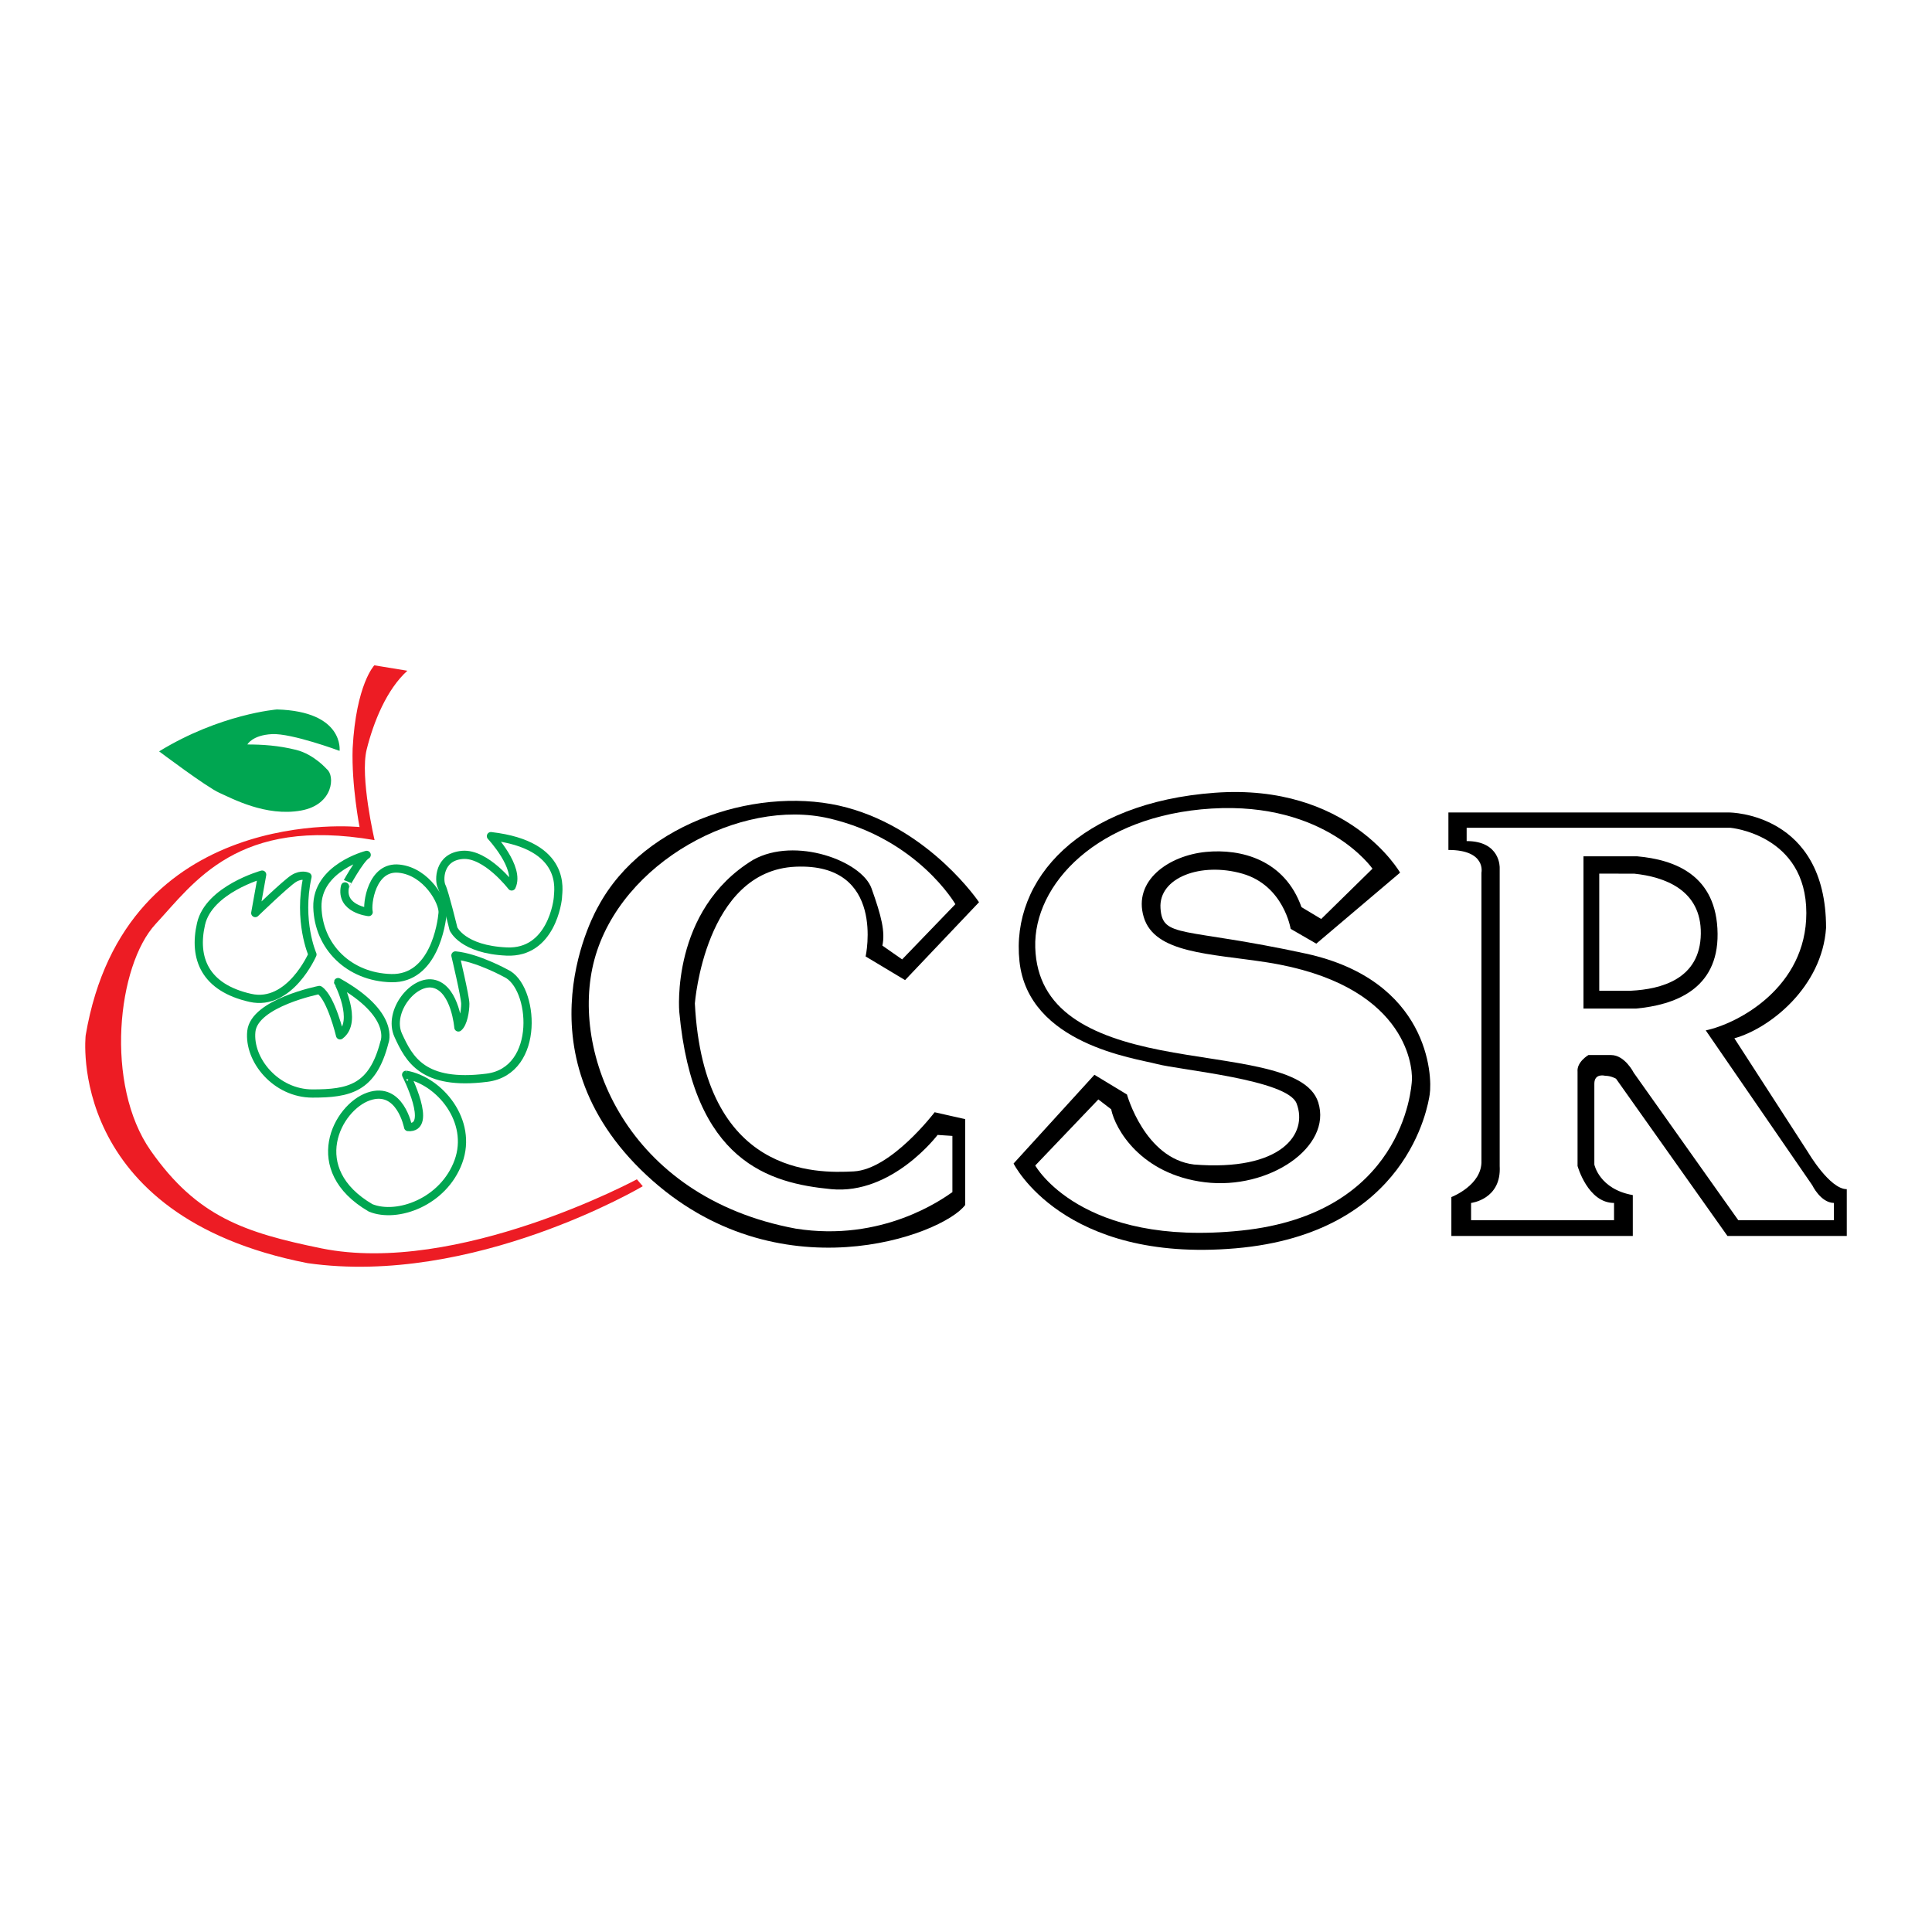 <?xml version="1.0" encoding="utf-8"?>
<!-- Generator: Adobe Illustrator 13.0.0, SVG Export Plug-In . SVG Version: 6.00 Build 14948)  -->
<!DOCTYPE svg PUBLIC "-//W3C//DTD SVG 1.0//EN" "http://www.w3.org/TR/2001/REC-SVG-20010904/DTD/svg10.dtd">
<svg version="1.0" id="Layer_1" xmlns="http://www.w3.org/2000/svg" xmlns:xlink="http://www.w3.org/1999/xlink" x="0px" y="0px"
	 width="192.756px" height="192.756px" viewBox="0 0 192.756 192.756" enable-background="new 0 0 192.756 192.756"
	 xml:space="preserve">
<g>
	<polygon fill-rule="evenodd" clip-rule="evenodd" fill="#FFFFFF" points="0,0 192.756,0 192.756,192.756 0,192.756 0,0 	"/>
	<path fill-rule="evenodd" clip-rule="evenodd" d="M144.507,81.062h28.038c0,0,9.642,0.018,9.642,11.511
		c-0.394,5.902-5.607,10.035-9.149,11.018l7.378,11.412c0,0,2.14,3.641,3.837,3.641v4.67h-11.904l-11.116-15.689
		c0,0-0.492-0.295-1.082-0.295c0,0-1.083-0.295-1.083,0.787v8.068c0,0,0.492,2.459,3.837,3.049v4.08h-18.102v-3.883
		c0,0,3.099-1.182,3.001-3.641V87.063c0,0,0.487-2.263-3.296-2.263V81.062L144.507,81.062z"/>
	<path fill-rule="evenodd" clip-rule="evenodd" fill="#FFFFFF" d="M146.327,82.587h26.315c0,0,7.576,0.678,7.576,8.509
		c0,7.41-6.789,11.019-10.035,11.707l10.625,15.445c0,0,0.836,1.75,2.164,1.771v1.721h-9.543l-10.428-14.707
		c0,0-0.886-1.77-2.263-1.77h-2.263c0,0-1.181,0.688-1.082,1.672v9.395c0,0,1.021,3.689,3.64,3.689v1.721H146.77v-1.721
		c0,0,3.05-0.344,2.854-3.689V86.571c0,0,0.09-2.656-3.296-2.656V82.587L146.327,82.587z"/>
	<path fill-rule="evenodd" clip-rule="evenodd" d="M163.239,100.623c3.771-0.352,8.182-1.875,8.125-7.461
		c-0.06-5.873-4.304-7.398-8.031-7.728h-5.349v15.188H163.239L163.239,100.623z"/>
	<path fill-rule="evenodd" clip-rule="evenodd" d="M139.687,87.063c0,0-5.116-8.953-18.495-7.969
		c-13.38,0.984-20.365,8.559-19.479,16.823c0.886,8.265,11.564,9.667,13.675,10.231c2.311,0.619,13.047,1.553,13.97,3.936
		c1.185,3.061-1.548,6.795-10.231,6.1c-4.919-0.592-6.689-6.986-6.689-6.986l-3.247-1.967l-8.067,8.854c0,0,4.92,9.938,22.136,8.461
		c17.217-1.475,19.215-14.277,19.381-15.348c0.292-1.883-0.099-11.412-12.396-14.067c-12.298-2.656-14.266-1.476-14.462-4.525
		s4.033-4.624,8.165-3.443s4.821,5.509,4.821,5.509l2.558,1.476L139.687,87.063L139.687,87.063z"/>
	<path fill-rule="evenodd" clip-rule="evenodd" fill="#FFFFFF" d="M162.738,98.844c2.949-0.15,6.893-1.131,6.953-5.682
		c0.06-4.413-3.677-5.681-6.628-5.995l-3.505-0.006v11.683H162.738L162.738,98.844z"/>
	<path fill-rule="evenodd" clip-rule="evenodd" fill="#FFFFFF" d="M136.932,86.669c0,0-4.624-6.689-16.035-6.001
		c-11.412,0.688-17.808,7.575-17.61,13.871c0.196,6.296,5.509,8.855,12.494,10.232s14.579,1.541,15.74,5.213
		c1.407,4.449-4.919,8.756-11.313,7.969s-8.952-5.312-9.346-7.279l-1.279-0.984l-6.296,6.592c0,0,4.525,8.166,20.562,6.492
		c16.035-1.672,16.98-14.062,17.02-15.051c0.059-1.502-0.689-9.543-14.462-11.708c-5.706-0.885-11.215-0.885-12.298-4.525
		c-1.082-3.64,2.497-6.129,6.198-6.493c3.526-0.346,7.87,0.787,9.543,5.509l1.968,1.18L136.932,86.669L136.932,86.669z"/>
	<path fill-rule="evenodd" clip-rule="evenodd" d="M90.3,97.785l7.378-7.771c0,0-4.82-7.182-13.183-9.444
		c-8.362-2.262-20.2,1.234-24.824,9.892c0,0-8.472,14.392,4.853,26.804c12.988,12.098,29.513,6,31.776,2.951v-8.559l-3.05-0.689
		c0,0-4.329,5.705-8.067,5.902c-3.738,0.197-14.971,0.463-15.856-16.754c0,0,1.001-13.251,10.052-13.645s6.985,8.953,6.985,8.953
		L90.3,97.785L90.3,97.785z"/>
	<path fill-rule="evenodd" clip-rule="evenodd" fill="#FFFFFF" d="M90.005,95.72l5.312-5.509c0,0-3.738-6.493-12.592-8.559
		c-8.854-2.066-20.776,4.346-23.415,14.068c-2.513,9.258,3.148,23.709,20.069,26.858c8.657,1.377,14.658-2.951,15.642-3.641v-5.607
		l-1.476-0.098c0,0-4.525,6-10.625,5.41c-6.1-0.59-13.776-2.676-15.15-17.709c0,0-0.886-10.132,7.378-15.15
		c4.198-2.336,10.822,0.099,11.806,2.854c0.984,2.754,1.377,4.328,1.082,5.706L90.005,95.72L90.005,95.72z"/>
	
		<path fill-rule="evenodd" clip-rule="evenodd" fill="#FFFFFF" stroke="#00A651" stroke-width="0.82" stroke-linecap="round" stroke-linejoin="round" stroke-miterlimit="2.613" d="
		M45.734,102.508c0,0-0.295-3.738-2.361-4.328s-4.722,2.754-3.64,5.115c1.083,2.361,2.45,5.045,8.854,4.23
		c5.411-0.689,4.722-9.148,1.869-10.428c0,0-2.853-1.574-5.018-1.771c0,0,0.984,4.132,0.984,4.82
		C46.423,100.836,46.226,102.115,45.734,102.508L45.734,102.508z"/>
	
		<path fill-rule="evenodd" clip-rule="evenodd" fill="#FFFFFF" stroke="#00A651" stroke-width="0.82" stroke-linecap="round" stroke-linejoin="round" stroke-miterlimit="2.613" d="
		M40.717,112.445c0,0-0.787-4.133-3.935-3.051c-3.148,1.082-6.395,7.279,0.197,11.117c2.656,1.082,7.28-0.59,8.756-4.623
		c1.476-4.035-1.869-8.068-5.214-8.658C40.52,107.23,43.275,112.641,40.717,112.445L40.717,112.445z"/>
	
		<path fill-rule="evenodd" clip-rule="evenodd" fill="#FFFFFF" stroke="#00A651" stroke-width="0.82" stroke-linecap="round" stroke-linejoin="round" stroke-miterlimit="2.613" d="
		M33.929,103.295c0,0-0.885-3.738-2.066-4.525c0,0-6.493,1.279-6.788,4.133c-0.295,2.852,2.459,6.197,6.099,6.197
		c3.641,0,6.001-0.492,7.182-5.115c0,0,1.18-2.756-4.624-6.002C33.732,97.982,35.798,101.918,33.929,103.295L33.929,103.295z"/>
	
		<path fill-rule="evenodd" clip-rule="evenodd" fill="#FFFFFF" stroke="#00A651" stroke-width="0.82" stroke-linecap="round" stroke-linejoin="round" stroke-miterlimit="2.613" d="
		M48.981,83.423c0,0,2.951,3.148,2.066,5.018c0,0-2.558-3.345-4.919-3.148c-2.361,0.197-2.361,2.558-2.066,3.148
		c0.295,0.59,1.18,4.23,1.18,4.23s0.886,2.066,5.312,2.263c4.427,0.197,5.116-5.018,5.116-5.509S56.654,84.308,48.981,83.423
		L48.981,83.423z"/>
	
		<path fill-rule="evenodd" clip-rule="evenodd" fill="#FFFFFF" stroke="#00A651" stroke-width="0.82" stroke-linecap="round" stroke-linejoin="round" stroke-miterlimit="2.613" d="
		M36.585,85.292c0,0-5.017,1.279-4.919,5.214c0.099,3.935,3.148,6.984,7.378,7.083c4.23,0.098,5.018-5.411,5.116-6.494
		c0.098-1.082-1.574-4.132-4.329-4.427c-2.754-0.295-3.247,3.542-3.05,4.329c0,0-2.853-0.295-2.361-2.558
		C34.42,88.44,35.896,85.686,36.585,85.292L36.585,85.292z"/>
	
		<path fill-rule="evenodd" clip-rule="evenodd" fill="#FFFFFF" stroke="#00A651" stroke-width="0.82" stroke-linecap="round" stroke-linejoin="round" stroke-miterlimit="2.613" d="
		M25.468,91.096l0.688-3.836c0,0-5.312,1.476-6.099,4.919c-0.787,3.443,0.399,6.36,4.919,7.378c3.935,0.887,6.197-4.328,6.197-4.328
		s-1.475-3.345-0.492-7.772c0,0-0.59-0.295-1.377,0.196C28.518,88.145,25.468,91.096,25.468,91.096L25.468,91.096z"/>
	<path fill-rule="evenodd" clip-rule="evenodd" fill="#ED1C24" d="M40.643,66.92l-3.295-0.541c0,0-1.82,1.869-2.165,8.289
		c-0.123,3.665,0.689,7.846,0.689,7.846s-23.39-2.435-27.325,20.782c0,0-2.065,18.004,22.135,22.727
		c16.528,2.359,33.449-7.674,33.449-7.674l-0.59-0.689c0,0-17.905,9.641-31.481,6.887c-7.674-1.574-12.396-3.148-17.02-9.74
		c-4.624-6.59-3.345-18.494,0.492-22.626c3.837-4.132,8.166-10.724,21.84-8.362c0,0-1.476-6.296-0.787-9.051
		S38.577,68.789,40.643,66.92L40.643,66.92z"/>
	<path fill-rule="evenodd" clip-rule="evenodd" fill="#00A651" d="M33.88,74.914c0,0,0.492-3.936-6.248-4.132
		c0,0-5.656,0.443-11.756,4.182c0,0,4.771,3.59,6.001,4.131s4.633,2.414,8.166,1.771c3.247-0.59,3.394-3.492,2.558-4.131
		c0,0-1.279-1.476-3.05-1.918c-1.771-0.443-3.394-0.541-4.87-0.541c0,0,0.492-0.935,2.459-1.033
		C29.108,73.143,33.88,74.914,33.88,74.914L33.88,74.914z"/>
</g>
</svg>
